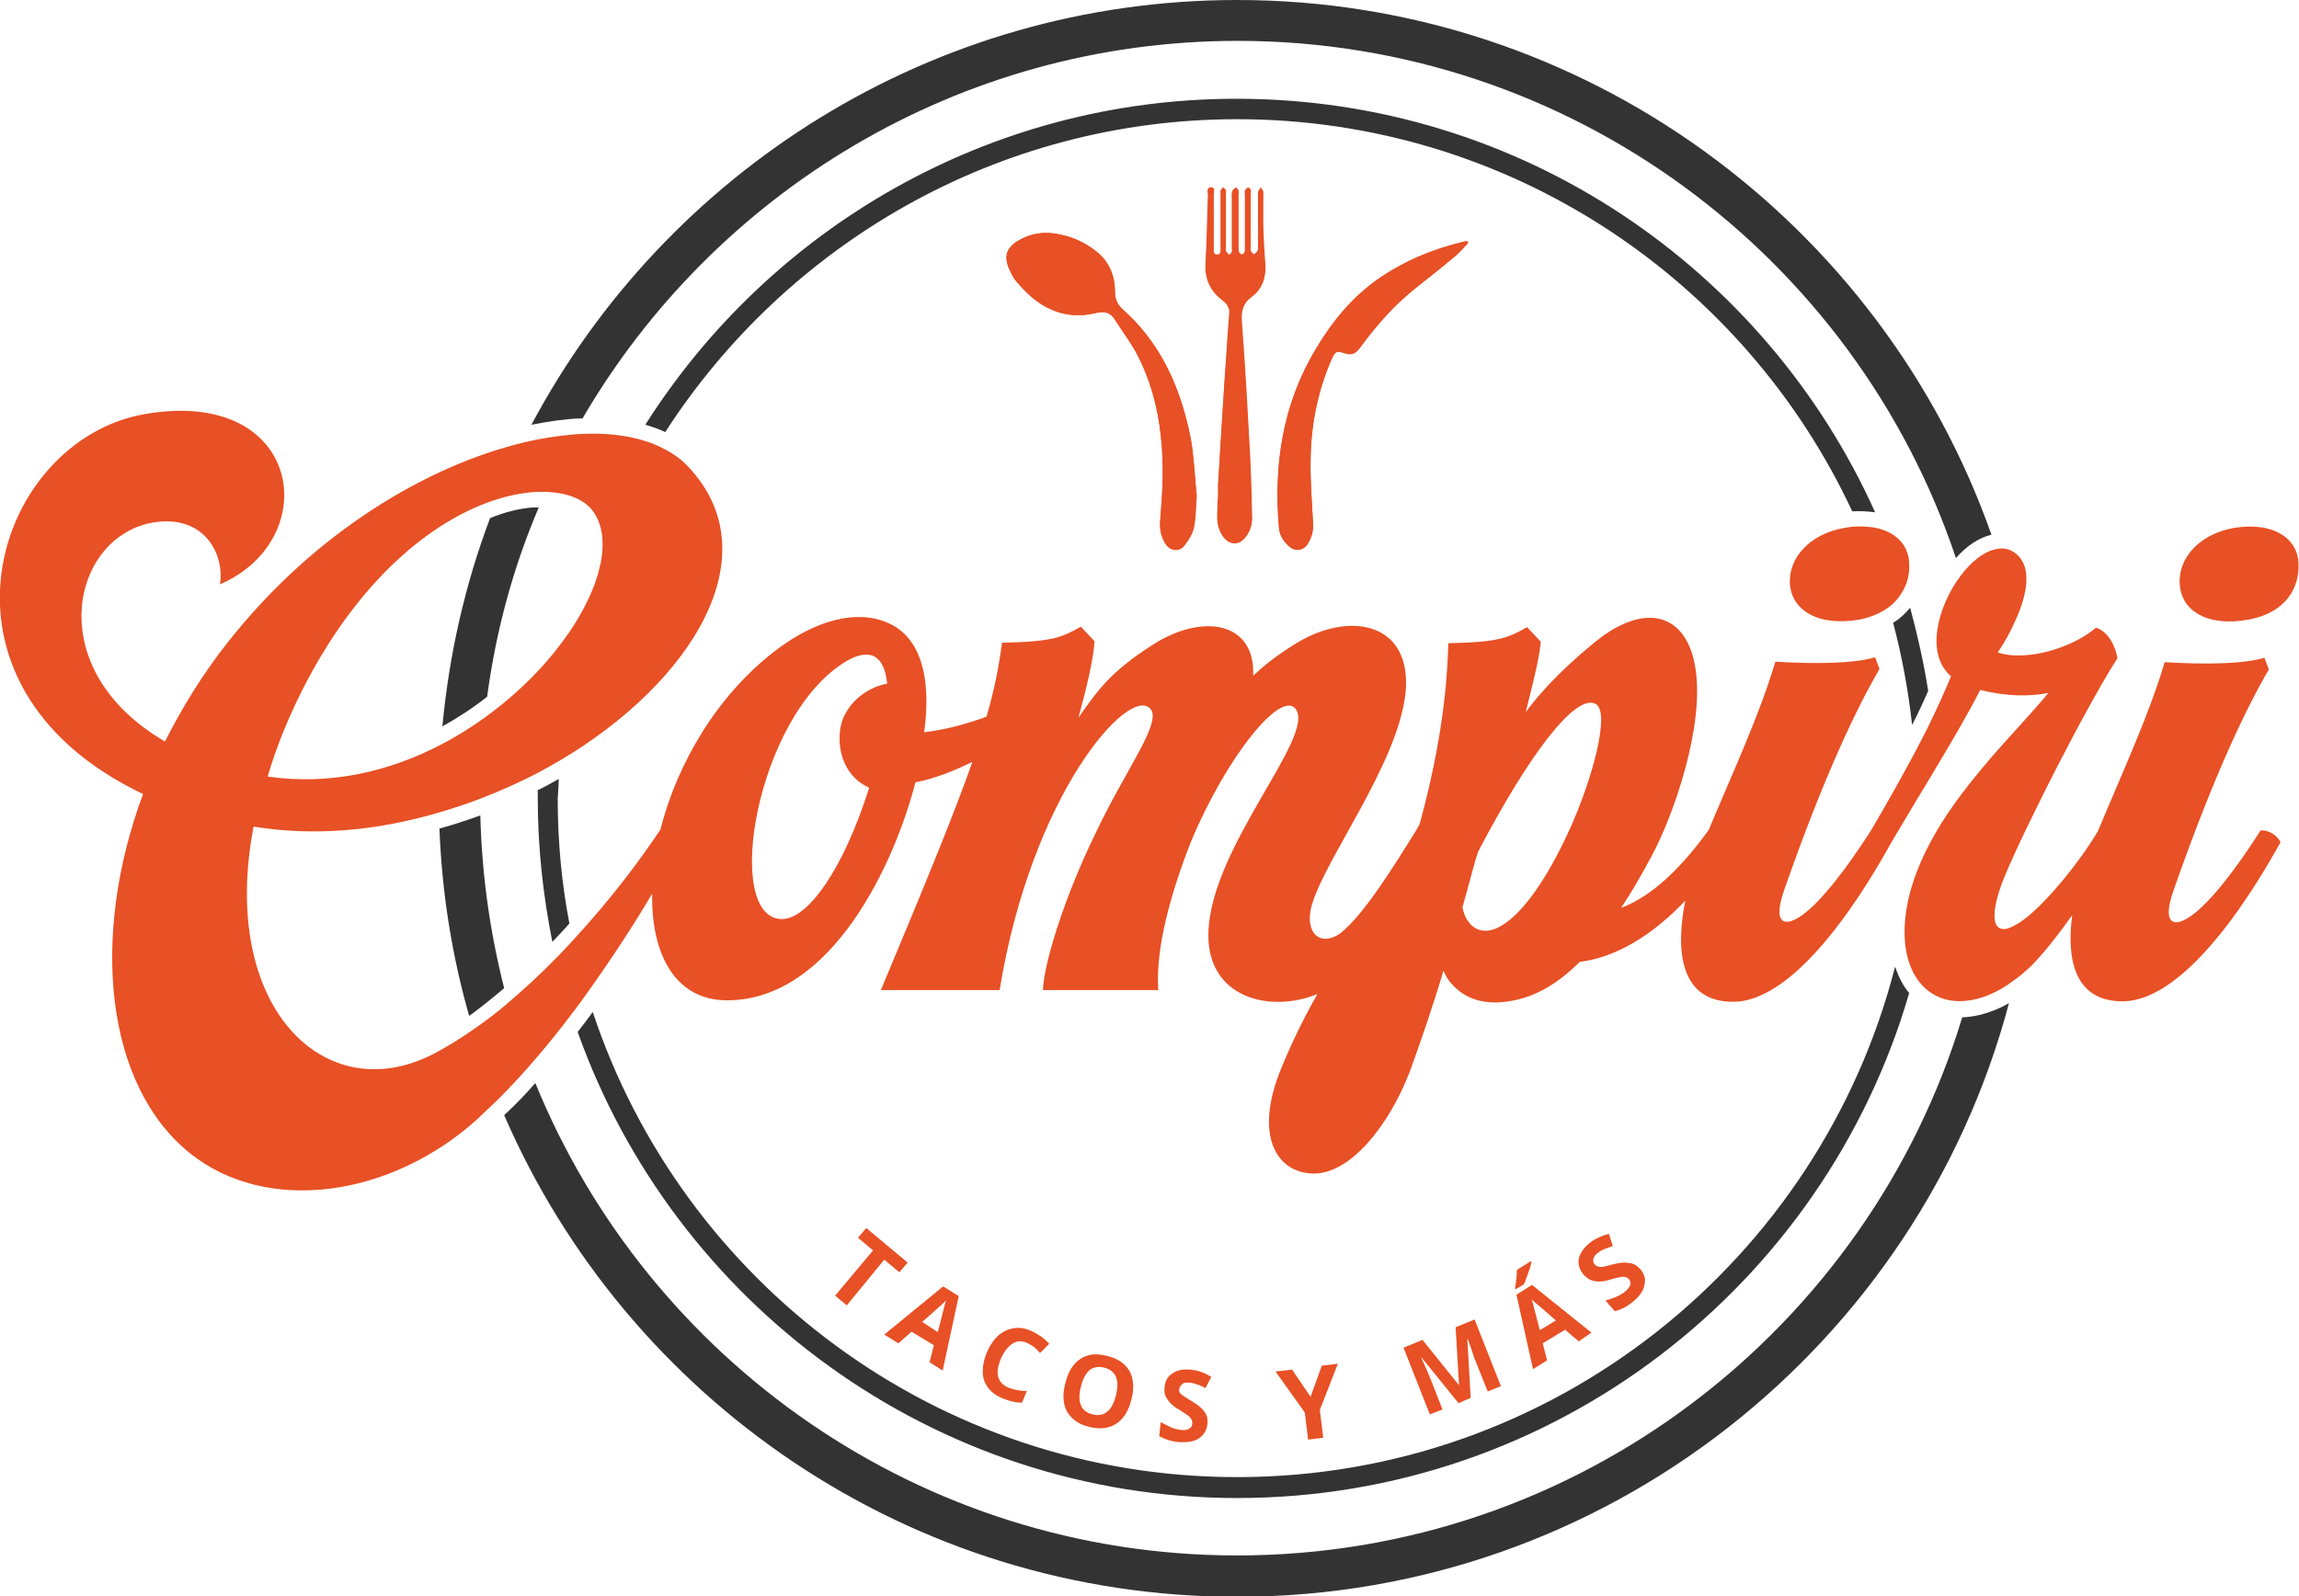 <?xml version="1.0" encoding="utf-8"?>
<!-- Generator: Adobe Illustrator 26.1.0, SVG Export Plug-In . SVG Version: 6.00 Build 0)  -->
<svg version="1.1" id="Layer_1" xmlns="http://www.w3.org/2000/svg" xmlns:xlink="http://www.w3.org/1999/xlink" x="0px" y="0px"
	 viewBox="0 0 472.4 328.1" style="enable-background:new 0 0 472.4 328.1;" xml:space="preserve">
<style type="text/css">
	.st0{fill:#E85025;}
	.st1{fill:#333333;}
</style>
<g>
	<g>
		<path class="st0" d="M174,268.3l-2.4-2l7.8-9.3l-3.1-2.6l1.7-2l8.5,7.1l-1.7,2l-3.1-2.6L174,268.3z"/>
		<path class="st0" d="M191,280l0.9-3.5l-4.6-2.8l-2.7,2.4l-2.9-1.8l12.1-9.9l3.2,2l-3.3,15.3L191,280z M192.7,273.8
			c0.8-3.2,1.3-5,1.4-5.5c0.1-0.4,0.2-0.7,0.3-1c-0.6,0.6-2.3,2.1-4.9,4.4L192.7,273.8z"/>
		<path class="st0" d="M211,276c-1.1-0.5-2.1-0.4-3,0.2c-0.9,0.6-1.7,1.6-2.3,3c-1.3,3-0.8,5,1.5,6c1,0.4,2.2,0.7,3.8,0.7l-1,2.4
			c-1.3,0-2.6-0.3-4-0.9c-2-0.8-3.2-2.1-3.8-3.7c-0.5-1.6-0.3-3.6,0.6-5.8c0.6-1.4,1.4-2.5,2.3-3.4c1-0.8,2-1.3,3.2-1.5
			c1.2-0.2,2.4,0,3.7,0.6c1.3,0.6,2.5,1.4,3.6,2.6l-1.9,1.9c-0.4-0.5-0.8-0.9-1.3-1.3C211.9,276.5,211.5,276.2,211,276z"/>
		<path class="st0" d="M232.5,287.6c-0.6,2.4-1.6,4-3.1,5c-1.5,1-3.3,1.2-5.5,0.7c-2.2-0.5-3.7-1.6-4.6-3.1c-0.9-1.6-1-3.5-0.4-5.9
			c0.6-2.4,1.6-4,3.1-5c1.5-1,3.3-1.2,5.5-0.6c2.2,0.5,3.7,1.6,4.6,3.1C232.9,283.3,233.1,285.2,232.5,287.6z M222.1,285
			c-0.4,1.6-0.4,2.9,0,3.8c0.4,1,1.2,1.6,2.4,1.9c2.4,0.6,4-0.7,4.8-3.9c0.8-3.2,0-5.1-2.4-5.7c-1.2-0.3-2.2-0.1-3,0.5
			C223.1,282.3,222.5,283.4,222.1,285z"/>
		<path class="st0" d="M248.1,292.6c-0.1,1.3-0.7,2.3-1.7,3s-2.4,0.9-4.1,0.8c-1.6-0.1-2.9-0.6-4.1-1.2l0.3-2.9
			c0.9,0.5,1.8,0.9,2.4,1.2c0.7,0.2,1.3,0.4,1.9,0.4c0.7,0.1,1.2,0,1.6-0.3c0.4-0.2,0.6-0.6,0.6-1.1c0-0.3,0-0.5-0.2-0.8
			c-0.1-0.2-0.4-0.5-0.6-0.7c-0.3-0.2-0.9-0.6-1.8-1.2c-0.9-0.5-1.5-1-1.9-1.4c-0.4-0.4-0.7-0.9-1-1.4c-0.2-0.5-0.3-1.2-0.2-1.8
			c0.1-1.3,0.6-2.3,1.6-2.9c0.9-0.7,2.2-0.9,3.7-0.8c0.8,0.1,1.5,0.2,2.2,0.5c0.7,0.2,1.4,0.6,2.1,1l-1.2,2.3
			c-0.8-0.4-1.4-0.7-1.9-0.8c-0.5-0.2-1-0.3-1.5-0.3c-0.6-0.1-1.1,0-1.4,0.3c-0.3,0.2-0.5,0.6-0.6,1c0,0.3,0,0.5,0.1,0.7
			c0.1,0.2,0.3,0.4,0.6,0.6c0.3,0.2,0.9,0.6,1.9,1.2c1.3,0.8,2.2,1.5,2.6,2.2C248,290.8,248.2,291.6,248.1,292.6z"/>
		<path class="st0" d="M269.3,287.1l2.3-6.4l3.3-0.4l-3.7,9.5l0.7,5.7l-3.1,0.4l-0.7-5.6l-6-8.4l3.4-0.4L269.3,287.1z"/>
		<path class="st0" d="M299.7,288.4l-7.6-9.4l-0.1,0c1,2.1,1.6,3.6,1.9,4.3l2.5,6.4l-2.6,1l-5.4-13.7l3.9-1.6l7.4,9.2l0.1,0
			l-0.7-11.8l3.9-1.6l5.4,13.7l-2.7,1.1l-2.6-6.5c-0.1-0.3-0.3-0.7-0.4-1.1c-0.1-0.4-0.5-1.5-1.1-3.2l-0.1,0l0.7,12.1L299.7,288.4z"
			/>
		<path class="st0" d="M311.4,265l-0.1-0.2c0.3-1.7,0.4-3,0.4-3.8l2.9-1.8l0.1,0.2c-0.1,0.5-0.3,1.2-0.7,2.3c-0.4,1-0.6,1.8-0.9,2.3
			L311.4,265z M324.4,275.7l-2.8-2.4l-4.6,2.8l0.9,3.5l-2.9,1.8l-3.4-15.3l3.2-2l12.2,9.8L324.4,275.7z M319.7,271.4
			c-2.5-2.2-3.9-3.4-4.3-3.7c-0.3-0.3-0.6-0.5-0.7-0.7c0.3,0.8,0.8,3,1.7,6.4L319.7,271.4z"/>
		<path class="st0" d="M337,260.8c0.9,1,1.2,2.1,0.9,3.3c-0.2,1.2-1,2.3-2.3,3.4c-1.2,1-2.5,1.7-3.8,2l-1.9-2.2
			c1-0.3,1.9-0.6,2.5-0.9c0.6-0.3,1.2-0.6,1.6-1c0.5-0.4,0.8-0.9,1-1.3c0.1-0.4,0-0.9-0.3-1.2c-0.2-0.2-0.4-0.4-0.7-0.4
			c-0.3-0.1-0.6-0.1-1,0c-0.4,0-1.1,0.2-2.1,0.5c-1,0.3-1.7,0.4-2.3,0.4c-0.6,0-1.2-0.1-1.7-0.3c-0.5-0.2-1-0.6-1.5-1.1
			c-0.8-1-1.2-2.1-1-3.2c0.2-1.1,0.9-2.2,2.1-3.2c0.6-0.5,1.2-0.9,1.9-1.2c0.6-0.3,1.4-0.6,2.2-0.8l0.8,2.5
			c-0.8,0.3-1.4,0.5-1.9,0.7c-0.5,0.2-0.9,0.5-1.3,0.8c-0.5,0.4-0.7,0.8-0.8,1.2c-0.1,0.4,0,0.8,0.3,1.1c0.2,0.2,0.4,0.4,0.6,0.4
			c0.2,0.1,0.5,0.1,0.8,0.1c0.3,0,1.1-0.2,2.2-0.5c1.5-0.4,2.6-0.5,3.4-0.3C335.6,259.6,336.3,260.1,337,260.8z"/>
	</g>
	<path class="st1" d="M109.5,104.3c-2.7,0.2-5.7,0.9-8.8,2.2c-5.1,13.5-8.4,27.9-9.8,42.8c3.2-1.8,6.3-3.8,9.2-6.1
		c1.8-13.6,5.4-26.7,10.6-38.9C110.2,104.3,109.9,104.3,109.5,104.3z"/>
	<path class="st1" d="M90.3,170.3c0.5,13.3,2.6,26.2,6.1,38.5c2.4-1.7,4.8-3.7,7.2-5.7c-2.9-11.4-4.6-23.3-4.9-35.5
		C95.9,168.6,93.2,169.5,90.3,170.3z"/>
	<path class="st1" d="M119.7,86c27-46.3,77.2-77.6,134.6-77.6c68.6,0,127,44.6,147.6,106.3c2.3-2.6,4.8-4.2,7.3-4.8
		C386.7,46,325.7,0,254.2,0c-62.7,0-117.4,35.4-145,87.3c3.6-0.7,6.9-1.2,10-1.3C119.4,86,119.5,86,119.7,86z"/>
	<path class="st1" d="M254.2,319.7c-65.1,0-121-40.2-144.2-97.1c-2.1,2.4-4.2,4.6-6.4,6.6c25.2,58.2,83.2,99,150.6,99
		c75.9,0,140-51.9,158.6-122c-3.2,1.8-6.5,2.8-9.6,2.9C383.9,272.9,324.5,319.7,254.2,319.7z"/>
	<path class="st1" d="M389,128c1.8,6.8,3.1,13.8,3.9,21c1.2-2.3,2.3-4.7,3.3-7c-0.9-5.8-2.2-11.5-3.7-17.1
		C391.6,126,390.5,127.1,389,128z"/>
	<path class="st1" d="M254.2,24.5c55.9,0,104.2,33,126.4,80.6c1.7-0.1,3.3,0,4.7,0.2c-22.5-50.1-72.8-85-131.2-85
		c-51.1,0-96,26.8-121.5,67c1.4,0.4,2.8,0.9,4.1,1.5C161.6,50.2,205,24.5,254.2,24.5z"/>
	<path class="st1" d="M254.2,303.6c-61.6,0-114-40.1-132.4-95.6c-1,1.4-2,2.7-3.1,4.1c19.8,55.7,73.1,95.8,135.5,95.8
		c65.4,0,120.7-43.9,138.1-103.8c-1.3-1.5-2.2-3.4-2.9-5.4C374,258.9,319.3,303.6,254.2,303.6z"/>
	<path class="st1" d="M114.8,160.1c-1.4,0.8-2.8,1.6-4.3,2.3c0,0.6,0,1.1,0,1.7c0,10.1,1.1,20,3,29.5c1.2-1.3,2.4-2.5,3.5-3.8
		c-1.6-8.3-2.4-16.9-2.4-25.7C114.7,162.7,114.8,161.4,114.8,160.1z"/>
	<g>
		<path class="st0" d="M382.3,127.3c2.4-0.5,4.3-1.4,5.8-2.5c1.5-1.1,2.5-2.5,3.2-3.9c0.8-1.6,1.1-3.4,1-5.1c-0.1-3.2-2-5.7-5.4-6.9
			c-1.4-0.5-3-0.7-4.9-0.7c-0.9,0-1.9,0.1-3,0.3c-7.1,1.2-11.6,6.2-11.2,11.6C368.2,125.4,373.6,128.9,382.3,127.3z"/>
		<path class="st0" d="M459.1,108.5c-7.1,1.2-11.6,6.2-11.2,11.6c0.3,5.4,5.7,8.9,14.4,7.2c7.6-1.5,10.2-6.7,10-11.4
			C472.2,110.7,467.2,107.2,459.1,108.5z"/>
		<path class="st0" d="M464.5,170.7c-2.8,4.4-8,12.1-12.7,16.3c-4.5,4-8.1,3.9-5-4.5c8.2-23.4,14.8-37,19.4-44.9l-0.9-2.4
			c-4.4,1.3-12.2,1.4-20.5,0.9c-3.3,11.1-8.6,22.4-13.7,34.7c-3.8,6.4-10.1,14.1-14.7,17.8c-0.7,0.5-1.3,1-1.9,1.3
			c-4.9,3.1-6.2-0.8-2.7-9.5c1.2-2.9,3.5-8,6.4-13.8c5.6-11.5,13.2-25.7,16.9-31.3c-0.4-2.4-1.8-5.4-4.4-6.3
			c-3.6,3.1-9.8,5.5-15.1,5.7c-1.9,0.1-3.6-0.1-5.1-0.6c1.3-1.9,2.6-4.2,3.6-6.5c2.6-5.7,3.7-11.8-0.6-14.3
			c-1.1-0.6-2.2-0.7-3.5-0.4c-2.4,0.5-5,2.6-7.1,5.4c-4.7,6.2-7.4,16.1-2,20.7c-1.2,2.9-2.5,5.8-3.9,8.7c-1.1,2.4-2.4,4.7-3.6,7.1
			c-2.9,5.4-5.9,10.7-8.9,15.8c0,0,0,0,0,0c-2.8,4.4-8,12.1-12.7,16.3c-4.5,4-8.1,3.9-5-4.5c8.2-23.4,14.8-37,19.4-44.9l-0.9-2.4
			c-4.4,1.3-12.2,1.4-20.5,0.9c-3.3,11.1-8.6,22.4-13.7,34.6c-5.3,7.3-11.3,13.5-18,16c2.1-3.1,4.1-6.6,6.2-10.5
			c4.8-8.9,10.9-27,9.1-38.6c-1.7-11.4-10.2-13.8-20.2-5.9c-5.5,4.4-11.1,9.8-14.7,14.8c1.3-5.3,2.8-10.9,3.1-14.5l-2.8-3
			c-3.9,2.2-5.8,3.1-16.2,3.3c-0.3,11.4-2.1,23.3-5.9,37.2c-0.3,0.5-0.6,1.1-0.9,1.6c-4.1,6.5-10.6,17.2-15.5,20.9
			c-3.9,2.7-7.3,0-5.8-5.7c2.6-9.5,17.7-29.1,19.3-43.7c1.5-14.8-11.8-17.1-22.9-10c-3.7,2.3-6.3,4.4-8.4,6.4
			c0.5-11.2-10.5-12.9-20.6-6.4c-9.1,5.8-11.6,9.8-15.3,15c1.7-6.2,3.1-12.1,3.3-15.7l-2.8-3c-3.9,2.2-5.8,3.1-16.2,3.3
			c-0.7,5.2-1.6,9.8-3.2,15.2c-4,1.5-8.5,2.7-12.8,3.2c1.7-12.5-1.4-19.9-7.5-22.5c-6.4-2.8-14.7-0.5-22.5,5.3
			c-12.6,9.4-20.8,23.8-24.2,37.2c-3.9,5.9-10.3,14.5-18,22.8c-1.1,1.2-2.3,2.5-3.5,3.7c-3.1,3.2-6.5,6.3-9.9,9.2
			c-2.3,2-4.7,3.8-7.2,5.5c-2.7,1.9-5.5,3.6-8.2,5c-22.1,11.3-43.9-9.6-36.8-46.8C65,172,78,170.6,90.2,167c2.8-0.8,5.7-1.8,8.4-2.8
			c4.1-1.6,8.2-3.4,12-5.4c1.5-0.8,2.9-1.6,4.3-2.4c27.6-16.3,43.6-42.6,26.4-60.6c-1.7-1.8-3.8-3.1-6.2-4.2c-1.3-0.6-2.6-1-4.1-1.4
			c-3.9-1-8.3-1.3-13.2-0.9c-3.3,0.3-6.8,0.8-10.4,1.7c-19.4,4.7-42.6,18.2-60.5,40.9c-5.1,6.4-9.4,13.4-13,20.5
			c-25.3-14.7-19.4-41.5-3-44.9c11.3-2.2,15.3,6.8,14.3,12.6c21.5-9.3,17-40.6-15.4-35c-30.9,5.3-47.6,55.6-0.4,78.1
			c-10.9,29.3-7.8,59.8,9.6,73.8c15.8,12.7,41.2,9.1,59-6.9c1.4-1.3,2.8-2.7,4.2-4c2.2-2.2,4.3-4.4,6.4-6.8c3.1-3.5,6-7.1,8.8-10.8
			c1.1-1.4,2.1-2.8,3.1-4.2c5-7,9.6-14,13.5-20.6c-0.2,12.5,4.8,21.9,15.4,21.9c21.6,0,34.5-28.4,38.7-44.8c4.1-0.8,8-2.4,11.7-4.2
			c-3.6,10.3-9.3,24.2-18.8,46.9h24.4c6.6-40.4,26.5-62.5,30.9-57.9c2.7,2.7-4.9,12.3-11.3,25.9c-6.2,12.7-10.5,26.4-10.7,32H238
			c-0.6-8.6,2.6-20.1,6.8-30.7c7.2-17.2,18.5-31.3,21.5-27c3.9,5.8-17.6,28.4-18,46c-0.3,13.4,12.8,16.5,22.4,12.5
			c-2.7,4.8-5.2,9.8-7.4,15.2c-5.8,14-0.9,21.7,6.7,21.7c7.5,0,15.4-9.8,19.7-21c2.4-6.6,4.9-13.9,6.9-20.7c0.4,0.9,0.8,1.7,1.4,2.4
			c3.1,3.7,7.2,4.5,11.3,4c5.3-0.6,10.3-3.2,15.3-8.2c7.5-0.9,15.1-5.6,21.7-12.6c-2,9.9-1.3,20.8,9.8,20.8
			c13.8,0,28.3-25.1,32.5-32.7c0,0,0,0,0,0c1.7-2.8,3.3-5.6,5-8.4c1.4-2.3,2.8-4.6,4.1-6.8c3.4-5.7,6.6-11.1,9.2-16.2
			c0.4,0.1,0.9,0.2,1.3,0.3c3.2,0.7,6.1,0.9,8.6,0.8c1.5-0.1,2.9-0.2,4.1-0.5c-1,1.3-2.3,2.7-3.7,4.3c-2.3,2.6-5,5.5-7.8,8.7
			c-4.1,4.8-8.5,10.2-11.8,16c-2.3,4-4.2,8.3-5.3,12.7c-1.6,6.7-1.1,12.1,0.9,15.9c2.2,4.1,6.1,6.2,10.8,5.7c3-0.3,6.4-1.6,9.8-4.2
			c1.2-0.8,2.3-1.8,3.5-2.9c2.5-2.5,5.5-6.3,8.5-10.5c-1.2,8.9,0.4,17.7,10.3,17.7c13.8,0,28.3-25.1,32.5-32.7
			C468,171.8,466.2,170.5,464.5,170.7z M63,140.1c11.9-22.5,27-33.7,39.2-37.5c3.6-1.1,6.9-1.6,9.8-1.5c4.5,0.1,8,1.5,9.8,3.9
			c0.3,0.4,0.6,0.9,0.8,1.3c1.3,2.5,1.5,5.6,0.9,9.1c-0.5,2.4-1.3,5-2.6,7.7c-1.7,3.7-4.2,7.5-7.2,11.2c-3.8,4.7-8.6,9.2-14.1,13.2
			c-2.8,2-5.8,3.9-8.9,5.5c-10.5,5.5-22.8,8.5-35.7,6.6C56.8,153.4,59.5,146.8,63,140.1z M178.6,161.9c-5.3,16.8-12.6,27-17.9,27
			c-12.3,0-5.4-41.9,13.2-53c4.8-2.8,7.8-1.3,8.4,4.6c-4.5,0.9-8,4-9.3,7.8C171.7,152.7,172.8,159.3,178.6,161.9z M322.7,170.1
			c-3.2,7.1-8.9,17.7-15,20.6c-3.6,1.7-6.4-0.3-7.2-4.2c1.4-4.9,2.4-9,3.2-11.4c10.5-20.1,20.1-32.7,24.2-30.4
			C330.9,146.4,327.3,159.8,322.7,170.1z"/>
	</g>
	<g id="miSupP_00000065794296167146151330000016160334470813710479_">
		<g>
			<path class="st0" d="M245.9,101.9c-0.3-2.9-0.4-5.9-0.8-8.8c-0.2-2-0.6-4-1.1-6c-2.2-9.1-6.2-17.2-13.3-23.5
				c-1.1-1-1.6-2.1-1.6-3.6c0-3.5-1.3-6.5-4.2-8.6c-2.1-1.6-4.5-2.7-7.1-3.2c-2.7-0.6-5.3-0.4-7.7,0.8c-3.4,1.7-4.1,3.6-2.4,7
				c0.3,0.7,0.7,1.4,1.2,1.9c4.3,5.1,9.5,8.1,16.4,6.4c1.7-0.4,2.9-0.1,3.8,1.4c1.7,2.6,3.6,5.1,4.9,7.8c4,8,5.1,16.7,4.9,25.6
				c-0.1,2.6-0.3,5.3-0.5,7.9c-0.1,1.7,0.2,3.3,1.1,4.8c0.9,1.4,2.7,1.7,3.8,0.4c0.9-1.1,1.7-2.4,2-3.7
				C245.7,106.4,245.7,104.2,245.9,101.9z M301.7,49.9c-0.1-0.1-0.1-0.2-0.2-0.3c-0.1,0-0.3,0-0.4,0c-6.5,1.5-12.5,4-18,7.8
				c-5.4,3.8-9.4,8.7-12.7,14.3c-6.9,11.4-8.7,23.8-7.6,36.8c0.1,1.5,0.9,2.8,2.1,3.8c1.2,1.1,2.9,0.9,3.8-0.5
				c0.8-1.3,1.2-2.6,1.1-4.2c-0.2-4.3-0.6-8.7-0.5-13c0.1-7.1,1.4-14,4.2-20.5c0.8-1.8,1-2.1,2.8-1.5c1.6,0.5,2.4-0.1,3.2-1.2
				c0.3-0.4,0.6-0.8,0.9-1.2c3-3.9,6.2-7.5,10-10.6c2.7-2.3,5.6-4.4,8.3-6.7C299.8,52.1,300.7,51,301.7,49.9z M250.3,99.6
				C250.3,99.6,250.3,99.6,250.3,99.6c0,1.1,0.1,2.2,0,3.3c0,1.1-0.1,2.2-0.1,3.3c0,1.5,0.4,2.9,1.3,4.1c1.3,1.7,3.2,1.8,4.5,0
				c0.9-1.2,1.3-2.4,1.3-3.9c-0.1-4.2-0.2-8.3-0.4-12.5c-0.5-9.2-1-18.4-1.7-27.6c-0.2-2.4,0.2-4,2.1-5.4c2.2-1.6,2.9-4.1,2.7-6.8
				c-0.2-2.3-0.3-4.6-0.4-6.9c-0.1-2.6,0-5.1,0-7.7c0-0.3-0.4-0.7-0.5-1c-0.2,0.3-0.5,0.7-0.5,1c0,3.6,0,7.3,0,10.9
				c0,0.4,0.1,0.8-0.1,1.1c-0.1,0.3-0.5,0.5-0.8,0.8c-0.3-0.3-0.6-0.5-0.7-0.8c-0.1-0.2,0-0.5,0-0.8c0-3.6,0-7.3,0-10.9
				c0-0.3,0.1-0.5,0-0.8c-0.1-0.2-0.3-0.4-0.5-0.5c-0.2,0.2-0.5,0.3-0.6,0.6c-0.1,0.3,0,0.6,0,0.9c0,3.6,0,7.3,0,10.9
				c0,0.3,0.1,0.6-0.1,0.9c-0.1,0.2-0.4,0.5-0.6,0.5c-0.2,0-0.5-0.3-0.6-0.5c-0.1-0.3-0.1-0.7-0.1-1c0-3.6,0-7.1,0-10.7
				c0-0.3,0.1-0.6,0-0.9c-0.1-0.3-0.3-0.5-0.5-0.7c-0.2,0.2-0.6,0.4-0.7,0.7c-0.1,0.5-0.1,1-0.1,1.5c0,3.4,0,6.7,0,10.1
				c0,0.3,0.1,0.6,0,0.9c-0.1,0.3-0.4,0.5-0.6,0.7c-0.2-0.2-0.5-0.5-0.7-0.8c-0.1-0.3,0-0.6,0-0.9c0-3.6,0-7.2,0-10.8
				c0-0.3,0.1-0.6,0-0.8c-0.1-0.2-0.3-0.4-0.5-0.6c-0.2,0.2-0.4,0.4-0.5,0.6c-0.1,0.4,0,0.8,0,1.2c0,3.6,0,7.1,0,10.7
				c0,0.6,0,1.3-0.8,1.3c-0.8,0-0.7-0.7-0.7-1.3c0-3.7,0-7.3,0-11c0-0.5,0.4-1.5-0.5-1.5c-1,0-0.6,1-0.6,1.5
				c-0.2,4.6-0.2,9.3-0.5,13.9c-0.2,3.1,0.8,5.6,3.2,7.5c0.4,0.3,0.9,0.6,1.2,1.1c0.3,0.4,0.6,0.9,0.5,1.4c-0.1,1.9-0.3,3.7-0.4,5.5
				C251.5,79.5,250.9,89.6,250.3,99.6z"/>
			<path class="st0" d="M245.9,101.9c-0.2,2.3-0.1,4.5-0.6,6.6c-0.3,1.3-1.1,2.6-2,3.7c-1,1.3-2.9,1-3.8-0.4c-0.9-1.4-1.3-3-1.1-4.8
				c0.2-2.6,0.4-5.3,0.5-7.9c0.2-8.9-0.9-17.5-4.9-25.6c-1.4-2.8-3.3-5.2-4.9-7.8c-0.9-1.4-2.1-1.8-3.8-1.4
				c-6.9,1.7-12.1-1.2-16.4-6.4c-0.5-0.6-0.8-1.3-1.2-1.9c-1.7-3.4-1-5.3,2.4-7c2.5-1.2,5.1-1.4,7.7-0.8c2.6,0.5,5,1.6,7.1,3.2
				c2.9,2.1,4.2,5.1,4.2,8.6c0,1.5,0.5,2.6,1.6,3.6c7.1,6.3,11.1,14.4,13.3,23.5c0.5,2,0.9,4,1.1,6
				C245.4,96.1,245.6,99.1,245.9,101.9z"/>
			<path class="st0" d="M301.7,49.9c-1,1-1.9,2.1-3,3c-2.7,2.3-5.5,4.5-8.3,6.7c-3.8,3.1-7.1,6.7-10,10.6c-0.3,0.4-0.6,0.8-0.9,1.2
				c-0.8,1.1-1.6,1.8-3.2,1.2c-1.8-0.6-2-0.3-2.8,1.5c-2.8,6.6-4.2,13.4-4.2,20.5c-0.1,4.3,0.3,8.7,0.5,13c0.1,1.5-0.3,2.9-1.1,4.2
				c-0.9,1.4-2.6,1.6-3.8,0.5c-1.1-1-1.9-2.3-2.1-3.8c-1.1-13,0.8-25.4,7.6-36.8c3.4-5.6,7.4-10.5,12.7-14.3
				c5.5-3.8,11.5-6.3,18-7.8c0.1,0,0.3,0,0.4,0C301.6,49.7,301.6,49.8,301.7,49.9z"/>
			<path class="st0" d="M250.3,99.6c0.6-10,1.2-20.1,1.9-30.1c0.1-1.8,0.3-3.7,0.4-5.5c0-0.5-0.3-1-0.5-1.4
				c-0.3-0.4-0.8-0.7-1.2-1.1c-2.4-1.9-3.4-4.4-3.2-7.5c0.3-4.6,0.3-9.3,0.5-13.9c0-0.5-0.4-1.5,0.6-1.5c0.9,0,0.5,1,0.5,1.5
				c0,3.7,0,7.3,0,11c0,0.6-0.1,1.3,0.7,1.3c0.9,0,0.8-0.7,0.8-1.3c0-3.6,0-7.1,0-10.7c0-0.4,0-0.8,0-1.2c0-0.2,0.3-0.4,0.5-0.6
				c0.2,0.2,0.4,0.4,0.5,0.6c0.1,0.2,0,0.5,0,0.8c0,3.6,0,7.2,0,10.8c0,0.3-0.1,0.6,0,0.9c0.1,0.3,0.4,0.5,0.7,0.8
				c0.2-0.2,0.5-0.4,0.6-0.7c0.1-0.3,0-0.6,0-0.9c0-3.4,0-6.7,0-10.1c0-0.5-0.1-1,0.1-1.5c0.1-0.3,0.5-0.5,0.7-0.7
				c0.2,0.2,0.4,0.5,0.5,0.7c0.1,0.3,0,0.6,0,0.9c0,3.6,0,7.1,0,10.7c0,0.3,0,0.7,0.1,1c0.1,0.2,0.4,0.5,0.6,0.5
				c0.2,0,0.5-0.3,0.6-0.5c0.1-0.3,0.1-0.6,0.1-0.9c0-3.6,0-7.3,0-10.9c0-0.3-0.1-0.6,0-0.9c0.1-0.2,0.4-0.4,0.6-0.6
				c0.2,0.2,0.4,0.3,0.5,0.5c0.1,0.2,0,0.5,0,0.8c0,3.6,0,7.3,0,10.9c0,0.3-0.1,0.6,0,0.8c0.2,0.3,0.5,0.6,0.7,0.8
				c0.3-0.3,0.6-0.5,0.8-0.8c0.1-0.3,0.1-0.7,0.1-1.1c0-3.6,0-7.3,0-10.9c0-0.3,0.4-0.7,0.5-1c0.2,0.3,0.5,0.7,0.5,1
				c0,2.6,0,5.1,0,7.7c0.1,2.3,0.2,4.6,0.4,6.9c0.2,2.7-0.5,5.1-2.7,6.8c-1.9,1.4-2.3,3-2.1,5.4c0.7,9.2,1.2,18.4,1.7,27.6
				c0.2,4.2,0.3,8.3,0.4,12.5c0,1.5-0.4,2.8-1.3,3.9c-1.3,1.7-3.2,1.7-4.5,0c-0.9-1.2-1.3-2.6-1.3-4.1c0-1.1,0.1-2.2,0.1-3.3
				C250.3,101.8,250.3,100.7,250.3,99.6C250.3,99.6,250.3,99.6,250.3,99.6z"/>
		</g>
	</g>
</g>
</svg>
